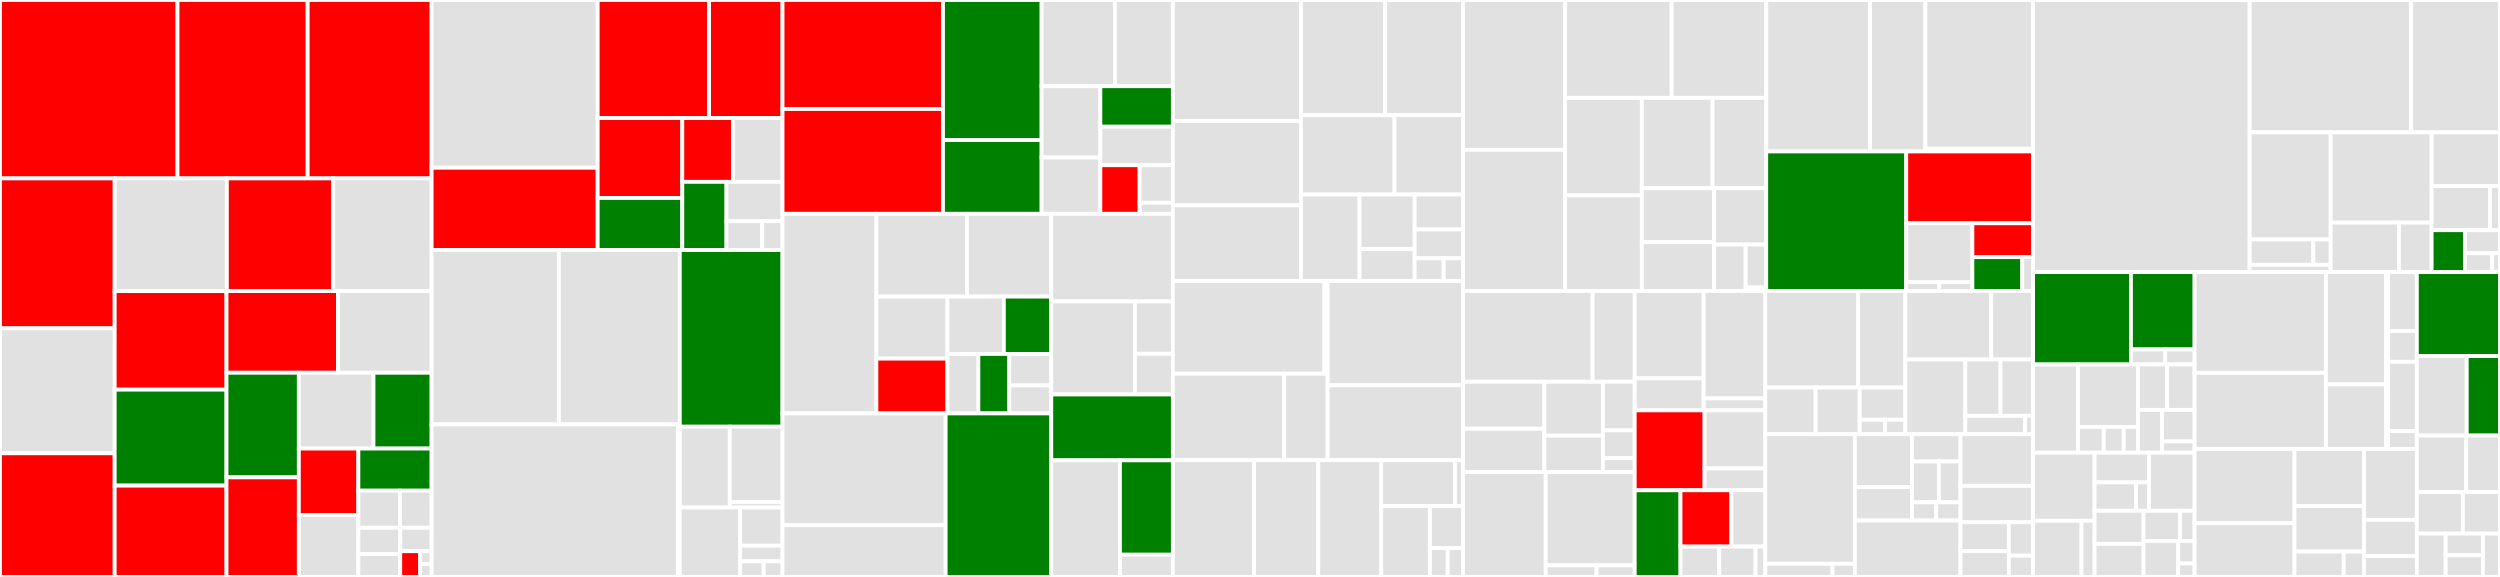 <svg baseProfile="full" width="650" height="150" viewBox="0 0 650 150" version="1.1"
xmlns="http://www.w3.org/2000/svg" xmlns:ev="http://www.w3.org/2001/xml-events"
xmlns:xlink="http://www.w3.org/1999/xlink">

<rect x="0" y="0" width="650" height="150" fill="#333333" stroke="none"/>

<style>rect.s{mask:url(#mask);}</style>
<defs>
  <pattern id="white" width="4" height="4" patternUnits="userSpaceOnUse" patternTransform="rotate(45)">
    <rect width="2" height="2" transform="translate(0,0)" fill="white"></rect>
  </pattern>
  <mask id="mask">
    <rect x="0" y="0" width="100%" height="100%" fill="url(#white)"></rect>
  </mask>
</defs>

<rect x="0" y="0" width="46.153" height="46.385" fill="red" stroke="white" stroke-width="1" class=" tooltipped" data-content="x/leverage/keeper/msg_server.go"><title>x/leverage/keeper/msg_server.go</title></rect>
<rect x="46.153" y="0" width="33.839" height="46.385" fill="red" stroke="white" stroke-width="1" class=" tooltipped" data-content="x/leverage/keeper/keeper.go"><title>x/leverage/keeper/keeper.go</title></rect>
<rect x="79.992" y="0" width="32.232" height="46.385" fill="red" stroke="white" stroke-width="1" class=" tooltipped" data-content="x/leverage/keeper/grpc_query.go"><title>x/leverage/keeper/grpc_query.go</title></rect>
<rect x="0" y="46.385" width="29.818" height="38.98" fill="red" stroke="white" stroke-width="1" class=" tooltipped" data-content="x/leverage/keeper/invariants.go"><title>x/leverage/keeper/invariants.go</title></rect>
<rect x="0" y="85.366" width="29.818" height="32.484" fill="#e1e1e1" stroke="white" stroke-width="1" class=" tooltipped" data-content="x/leverage/keeper/inspector.go"><title>x/leverage/keeper/inspector.go</title></rect>
<rect x="0" y="117.849" width="29.818" height="32.151" fill="red" stroke="white" stroke-width="1" class=" tooltipped" data-content="x/leverage/keeper/oracle.go"><title>x/leverage/keeper/oracle.go</title></rect>
<rect x="29.818" y="46.385" width="29.164" height="29.294" fill="#e1e1e1" stroke="white" stroke-width="1" class=" tooltipped" data-content="x/leverage/keeper/liquidate.go"><title>x/leverage/keeper/liquidate.go</title></rect>
<rect x="58.982" y="46.385" width="27.638" height="29.294" fill="red" stroke="white" stroke-width="1" class=" tooltipped" data-content="x/leverage/keeper/limits.go"><title>x/leverage/keeper/limits.go</title></rect>
<rect x="86.621" y="46.385" width="25.604" height="29.294" fill="#e1e1e1" stroke="white" stroke-width="1" class=" tooltipped" data-content="x/leverage/keeper/store.go"><title>x/leverage/keeper/store.go</title></rect>
<rect x="29.818" y="75.68" width="29.073" height="25.628" fill="red" stroke="white" stroke-width="1" class=" tooltipped" data-content="x/leverage/keeper/token.go"><title>x/leverage/keeper/token.go</title></rect>
<rect x="29.818" y="101.307" width="29.073" height="24.944" fill="green" stroke="white" stroke-width="1" class=" tooltipped" data-content="x/leverage/keeper/interest.go"><title>x/leverage/keeper/interest.go</title></rect>
<rect x="29.818" y="126.252" width="29.073" height="23.748" fill="red" stroke="white" stroke-width="1" class=" tooltipped" data-content="x/leverage/keeper/collateral.go"><title>x/leverage/keeper/collateral.go</title></rect>
<rect x="58.891" y="75.68" width="29.006" height="21.234" fill="red" stroke="white" stroke-width="1" class=" tooltipped" data-content="x/leverage/keeper/iter.go"><title>x/leverage/keeper/iter.go</title></rect>
<rect x="87.897" y="75.68" width="24.328" height="21.234" fill="#e1e1e1" stroke="white" stroke-width="1" class=" tooltipped" data-content="x/leverage/keeper/accounts_summary.go"><title>x/leverage/keeper/accounts_summary.go</title></rect>
<rect x="58.891" y="96.914" width="18.807" height="27.203" fill="green" stroke="white" stroke-width="1" class=" tooltipped" data-content="x/leverage/keeper/borrows.go"><title>x/leverage/keeper/borrows.go</title></rect>
<rect x="58.891" y="124.117" width="18.807" height="25.883" fill="red" stroke="white" stroke-width="1" class=" tooltipped" data-content="x/leverage/keeper/genesis.go"><title>x/leverage/keeper/genesis.go</title></rect>
<rect x="77.698" y="96.914" width="19.405" height="19.709" fill="#e1e1e1" stroke="white" stroke-width="1" class=" tooltipped" data-content="x/leverage/keeper/reserves.go"><title>x/leverage/keeper/reserves.go</title></rect>
<rect x="97.103" y="96.914" width="15.121" height="19.709" fill="green" stroke="white" stroke-width="1" class=" tooltipped" data-content="x/leverage/keeper/validate.go"><title>x/leverage/keeper/validate.go</title></rect>
<rect x="77.698" y="116.623" width="15.477" height="17.33" fill="red" stroke="white" stroke-width="1" class=" tooltipped" data-content="x/leverage/keeper/exchange_rate.go"><title>x/leverage/keeper/exchange_rate.go</title></rect>
<rect x="77.698" y="133.954" width="15.477" height="16.046" fill="#e1e1e1" stroke="white" stroke-width="1" class=" tooltipped" data-content="x/leverage/keeper/position.go"><title>x/leverage/keeper/position.go</title></rect>
<rect x="93.175" y="116.623" width="19.049" height="10.952" fill="green" stroke="white" stroke-width="1" class=" tooltipped" data-content="x/leverage/keeper/supply.go"><title>x/leverage/keeper/supply.go</title></rect>
<rect x="93.175" y="127.575" width="10.812" height="9.648" fill="#e1e1e1" stroke="white" stroke-width="1" class=" tooltipped" data-content="x/leverage/keeper/hooks.go"><title>x/leverage/keeper/hooks.go</title></rect>
<rect x="103.987" y="127.575" width="8.237" height="9.648" fill="#e1e1e1" stroke="white" stroke-width="1" class=" tooltipped" data-content="x/leverage/keeper/errors.go"><title>x/leverage/keeper/errors.go</title></rect>
<rect x="93.175" y="137.223" width="10.885" height="6.845" fill="#e1e1e1" stroke="white" stroke-width="1" class=" tooltipped" data-content="x/leverage/keeper/math.go"><title>x/leverage/keeper/math.go</title></rect>
<rect x="93.175" y="144.068" width="10.885" height="5.932" fill="#e1e1e1" stroke="white" stroke-width="1" class=" tooltipped" data-content="x/leverage/keeper/filter.go"><title>x/leverage/keeper/filter.go</title></rect>
<rect x="104.06" y="137.223" width="8.164" height="6.084" fill="#e1e1e1" stroke="white" stroke-width="1" class=" tooltipped" data-content="x/leverage/keeper/incentive.go"><title>x/leverage/keeper/incentive.go</title></rect>
<rect x="104.06" y="143.307" width="5.195" height="6.693" fill="red" stroke="white" stroke-width="1" class=" tooltipped" data-content="x/leverage/keeper/params.go"><title>x/leverage/keeper/params.go</title></rect>
<rect x="109.256" y="143.307" width="2.969" height="3.346" fill="#e1e1e1" stroke="white" stroke-width="1" class=" tooltipped" data-content="x/leverage/keeper/helper.go"><title>x/leverage/keeper/helper.go</title></rect>
<rect x="109.256" y="146.654" width="2.969" height="3.346" fill="#e1e1e1" stroke="white" stroke-width="1" class=" tooltipped" data-content="x/leverage/keeper/migrations.go"><title>x/leverage/keeper/migrations.go</title></rect>
<rect x="112.224" y="0" width="43.17" height="43.608" fill="#e1e1e1" stroke="white" stroke-width="1" class=" tooltipped" data-content="x/leverage/types/position.go"><title>x/leverage/types/position.go</title></rect>
<rect x="112.224" y="43.608" width="43.17" height="21.401" fill="red" stroke="white" stroke-width="1" class=" tooltipped" data-content="x/leverage/types/tx.go"><title>x/leverage/types/tx.go</title></rect>
<rect x="155.394" y="0" width="28.965" height="30.696" fill="red" stroke="white" stroke-width="1" class=" tooltipped" data-content="x/leverage/types/token.go"><title>x/leverage/types/token.go</title></rect>
<rect x="184.36" y="0" width="19.095" height="30.696" fill="red" stroke="white" stroke-width="1" class=" tooltipped" data-content="x/leverage/types/msgs.go"><title>x/leverage/types/msgs.go</title></rect>
<rect x="155.394" y="30.696" width="22.003" height="20.769" fill="red" stroke="white" stroke-width="1" class=" tooltipped" data-content="x/leverage/types/genesis.go"><title>x/leverage/types/genesis.go</title></rect>
<rect x="155.394" y="51.464" width="22.003" height="13.545" fill="green" stroke="white" stroke-width="1" class=" tooltipped" data-content="x/leverage/types/params.go"><title>x/leverage/types/params.go</title></rect>
<rect x="177.397" y="30.696" width="13.178" height="16.585" fill="red" stroke="white" stroke-width="1" class=" tooltipped" data-content="x/leverage/types/keys.go"><title>x/leverage/types/keys.go</title></rect>
<rect x="190.576" y="30.696" width="12.879" height="16.585" fill="#e1e1e1" stroke="white" stroke-width="1" class=" tooltipped" data-content="x/leverage/types/weighted_coin.go"><title>x/leverage/types/weighted_coin.go</title></rect>
<rect x="177.397" y="47.281" width="11.487" height="17.728" fill="green" stroke="white" stroke-width="1" class=" tooltipped" data-content="x/leverage/types/codec.go"><title>x/leverage/types/codec.go</title></rect>
<rect x="188.885" y="47.281" width="14.569" height="10.228" fill="#e1e1e1" stroke="white" stroke-width="1" class=" tooltipped" data-content="x/leverage/types/string.go"><title>x/leverage/types/string.go</title></rect>
<rect x="188.885" y="57.509" width="9.271" height="7.501" fill="#e1e1e1" stroke="white" stroke-width="1" class=" tooltipped" data-content="x/leverage/types/oracle.go"><title>x/leverage/types/oracle.go</title></rect>
<rect x="198.156" y="57.509" width="5.298" height="7.501" fill="#e1e1e1" stroke="white" stroke-width="1" class=" tooltipped" data-content="x/leverage/types/queries.go"><title>x/leverage/types/queries.go</title></rect>
<rect x="112.224" y="65.009" width="33.082" height="45.344" fill="#e1e1e1" stroke="white" stroke-width="1" class=" tooltipped" data-content="x/leverage/client/cli/query.go"><title>x/leverage/client/cli/query.go</title></rect>
<rect x="145.306" y="65.009" width="31.439" height="45.344" fill="#e1e1e1" stroke="white" stroke-width="1" class=" tooltipped" data-content="x/leverage/client/cli/tx.go"><title>x/leverage/client/cli/tx.go</title></rect>
<rect x="112.224" y="110.353" width="64.02" height="39.647" fill="#e1e1e1" stroke="white" stroke-width="1" class=" tooltipped" data-content="x/leverage/client/tests/tests.go"><title>x/leverage/client/tests/tests.go</title></rect>
<rect x="176.244" y="110.353" width="0.501" height="39.647" fill="#e1e1e1" stroke="white" stroke-width="1" class=" tooltipped" data-content="x/leverage/client/tests/suite.go"><title>x/leverage/client/tests/suite.go</title></rect>
<rect x="176.746" y="65.009" width="26.709" height="45.936" fill="green" stroke="white" stroke-width="1" class=" tooltipped" data-content="x/leverage/simulation/operations.go"><title>x/leverage/simulation/operations.go</title></rect>
<rect x="176.746" y="110.945" width="13" height="21.015" fill="#e1e1e1" stroke="white" stroke-width="1" class=" tooltipped" data-content="x/leverage/simulation/genesis.go"><title>x/leverage/simulation/genesis.go</title></rect>
<rect x="189.745" y="110.945" width="13.709" height="19.566" fill="#e1e1e1" stroke="white" stroke-width="1" class=" tooltipped" data-content="x/leverage/simulation/decoder.go"><title>x/leverage/simulation/decoder.go</title></rect>
<rect x="189.745" y="130.511" width="13.709" height="1.449" fill="#e1e1e1" stroke="white" stroke-width="1" class=" tooltipped" data-content="x/leverage/simulation/params.go"><title>x/leverage/simulation/params.go</title></rect>
<rect x="176.746" y="131.96" width="15.695" height="18.04" fill="#e1e1e1" stroke="white" stroke-width="1" class=" tooltipped" data-content="x/leverage/module.go"><title>x/leverage/module.go</title></rect>
<rect x="192.44" y="131.96" width="11.014" height="9.922" fill="#e1e1e1" stroke="white" stroke-width="1" class=" tooltipped" data-content="x/leverage/fixtures/token.go"><title>x/leverage/fixtures/token.go</title></rect>
<rect x="192.44" y="141.882" width="11.014" height="4.059" fill="#e1e1e1" stroke="white" stroke-width="1" class=" tooltipped" data-content="x/leverage/fixtures/params.go"><title>x/leverage/fixtures/params.go</title></rect>
<rect x="192.44" y="145.941" width="6.119" height="4.059" fill="#e1e1e1" stroke="white" stroke-width="1" class=" tooltipped" data-content="x/leverage/abci.go"><title>x/leverage/abci.go</title></rect>
<rect x="198.559" y="145.941" width="4.895" height="4.059" fill="#e1e1e1" stroke="white" stroke-width="1" class=" tooltipped" data-content="x/leverage/genesis.go"><title>x/leverage/genesis.go</title></rect>
<rect x="203.454" y="0" width="41.724" height="28.333" fill="red" stroke="white" stroke-width="1" class=" tooltipped" data-content="x/oracle/keeper/grpc_query.go"><title>x/oracle/keeper/grpc_query.go</title></rect>
<rect x="203.454" y="28.333" width="41.724" height="27.262" fill="red" stroke="white" stroke-width="1" class=" tooltipped" data-content="x/oracle/keeper/keeper.go"><title>x/oracle/keeper/keeper.go</title></rect>
<rect x="245.178" y="0" width="25.642" height="36.418" fill="green" stroke="white" stroke-width="1" class=" tooltipped" data-content="x/oracle/keeper/historic_price.go"><title>x/oracle/keeper/historic_price.go</title></rect>
<rect x="245.178" y="36.418" width="25.642" height="19.178" fill="green" stroke="white" stroke-width="1" class=" tooltipped" data-content="x/oracle/keeper/historic_avg.go"><title>x/oracle/keeper/historic_avg.go</title></rect>
<rect x="270.82" y="0" width="19.059" height="22.413" fill="#e1e1e1" stroke="white" stroke-width="1" class=" tooltipped" data-content="x/oracle/keeper/msg_server.go"><title>x/oracle/keeper/msg_server.go</title></rect>
<rect x="289.879" y="0" width="15.07" height="22.413" fill="#e1e1e1" stroke="white" stroke-width="1" class=" tooltipped" data-content="x/oracle/keeper/genesis.go"><title>x/oracle/keeper/genesis.go</title></rect>
<rect x="270.82" y="22.413" width="15.268" height="18.543" fill="#e1e1e1" stroke="white" stroke-width="1" class=" tooltipped" data-content="x/oracle/keeper/params.go"><title>x/oracle/keeper/params.go</title></rect>
<rect x="270.82" y="40.956" width="15.268" height="14.639" fill="#e1e1e1" stroke="white" stroke-width="1" class=" tooltipped" data-content="x/oracle/keeper/reward.go"><title>x/oracle/keeper/reward.go</title></rect>
<rect x="286.088" y="22.413" width="18.861" height="10.534" fill="green" stroke="white" stroke-width="1" class=" tooltipped" data-content="x/oracle/keeper/slash.go"><title>x/oracle/keeper/slash.go</title></rect>
<rect x="286.088" y="32.947" width="18.861" height="10.007" fill="#e1e1e1" stroke="white" stroke-width="1" class=" tooltipped" data-content="x/oracle/keeper/ballot.go"><title>x/oracle/keeper/ballot.go</title></rect>
<rect x="286.088" y="42.954" width="10.216" height="12.641" fill="red" stroke="white" stroke-width="1" class=" tooltipped" data-content="x/oracle/keeper/hooks.go"><title>x/oracle/keeper/hooks.go</title></rect>
<rect x="296.305" y="42.954" width="8.645" height="9.768" fill="#e1e1e1" stroke="white" stroke-width="1" class=" tooltipped" data-content="x/oracle/keeper/end_blocker.go"><title>x/oracle/keeper/end_blocker.go</title></rect>
<rect x="296.305" y="52.722" width="8.645" height="2.873" fill="#e1e1e1" stroke="white" stroke-width="1" class=" tooltipped" data-content="x/oracle/keeper/alias_functions.go"><title>x/oracle/keeper/alias_functions.go</title></rect>
<rect x="203.454" y="55.595" width="24.408" height="51.894" fill="#e1e1e1" stroke="white" stroke-width="1" class=" tooltipped" data-content="x/oracle/types/params.go"><title>x/oracle/types/params.go</title></rect>
<rect x="227.862" y="55.595" width="23.541" height="21.522" fill="#e1e1e1" stroke="white" stroke-width="1" class=" tooltipped" data-content="x/oracle/types/ballot.go"><title>x/oracle/types/ballot.go</title></rect>
<rect x="251.402" y="55.595" width="21.925" height="21.522" fill="#e1e1e1" stroke="white" stroke-width="1" class=" tooltipped" data-content="x/oracle/types/msgs.go"><title>x/oracle/types/msgs.go</title></rect>
<rect x="227.862" y="77.118" width="18.481" height="16.127" fill="#e1e1e1" stroke="white" stroke-width="1" class=" tooltipped" data-content="x/oracle/types/vote.go"><title>x/oracle/types/vote.go</title></rect>
<rect x="227.862" y="93.244" width="18.481" height="14.245" fill="red" stroke="white" stroke-width="1" class=" tooltipped" data-content="x/oracle/types/genesis.go"><title>x/oracle/types/genesis.go</title></rect>
<rect x="246.342" y="77.118" width="14.658" height="14.91" fill="#e1e1e1" stroke="white" stroke-width="1" class=" tooltipped" data-content="x/oracle/types/hash.go"><title>x/oracle/types/hash.go</title></rect>
<rect x="261.001" y="77.118" width="12.326" height="14.91" fill="green" stroke="white" stroke-width="1" class=" tooltipped" data-content="x/oracle/types/price.go"><title>x/oracle/types/price.go</title></rect>
<rect x="246.342" y="92.028" width="8.031" height="15.462" fill="#e1e1e1" stroke="white" stroke-width="1" class=" tooltipped" data-content="x/oracle/types/exchange_rates.go"><title>x/oracle/types/exchange_rates.go</title></rect>
<rect x="254.374" y="92.028" width="8.031" height="15.462" fill="green" stroke="white" stroke-width="1" class=" tooltipped" data-content="x/oracle/types/keys.go"><title>x/oracle/types/keys.go</title></rect>
<rect x="262.405" y="92.028" width="10.922" height="8.186" fill="#e1e1e1" stroke="white" stroke-width="1" class=" tooltipped" data-content="x/oracle/types/denom.go"><title>x/oracle/types/denom.go</title></rect>
<rect x="262.405" y="100.213" width="10.922" height="7.276" fill="#e1e1e1" stroke="white" stroke-width="1" class=" tooltipped" data-content="x/oracle/types/codec.go"><title>x/oracle/types/codec.go</title></rect>
<rect x="203.454" y="107.49" width="42.415" height="29.043" fill="#e1e1e1" stroke="white" stroke-width="1" class=" tooltipped" data-content="x/oracle/client/cli/query.go"><title>x/oracle/client/cli/query.go</title></rect>
<rect x="203.454" y="136.532" width="42.415" height="13.468" fill="#e1e1e1" stroke="white" stroke-width="1" class=" tooltipped" data-content="x/oracle/client/cli/tx.go"><title>x/oracle/client/cli/tx.go</title></rect>
<rect x="245.869" y="107.49" width="27.459" height="42.51" fill="green" stroke="white" stroke-width="1" class=" tooltipped" data-content="x/oracle/client/tests/suite.go"><title>x/oracle/client/tests/suite.go</title></rect>
<rect x="273.327" y="55.595" width="31.622" height="22.776" fill="#e1e1e1" stroke="white" stroke-width="1" class=" tooltipped" data-content="x/oracle/simulations/operations.go"><title>x/oracle/simulations/operations.go</title></rect>
<rect x="273.327" y="78.372" width="21.766" height="24.19" fill="#e1e1e1" stroke="white" stroke-width="1" class=" tooltipped" data-content="x/oracle/simulations/genesis.go"><title>x/oracle/simulations/genesis.go</title></rect>
<rect x="295.093" y="78.372" width="9.856" height="13.607" fill="#e1e1e1" stroke="white" stroke-width="1" class=" tooltipped" data-content="x/oracle/simulations/decoder.go"><title>x/oracle/simulations/decoder.go</title></rect>
<rect x="295.093" y="91.979" width="9.856" height="10.583" fill="#e1e1e1" stroke="white" stroke-width="1" class=" tooltipped" data-content="x/oracle/simulations/params.go"><title>x/oracle/simulations/params.go</title></rect>
<rect x="273.327" y="102.562" width="31.622" height="17.122" fill="green" stroke="white" stroke-width="1" class=" tooltipped" data-content="x/oracle/abci.go"><title>x/oracle/abci.go</title></rect>
<rect x="273.327" y="119.684" width="17.859" height="30.316" fill="#e1e1e1" stroke="white" stroke-width="1" class=" tooltipped" data-content="x/oracle/genesis.go"><title>x/oracle/genesis.go</title></rect>
<rect x="291.186" y="119.684" width="13.763" height="24.542" fill="green" stroke="white" stroke-width="1" class=" tooltipped" data-content="x/oracle/module.go"><title>x/oracle/module.go</title></rect>
<rect x="291.186" y="144.225" width="13.763" height="5.775" fill="#e1e1e1" stroke="white" stroke-width="1" class=" tooltipped" data-content="x/oracle/migrations/migrations.go"><title>x/oracle/migrations/migrations.go</title></rect>
<rect x="304.949" y="0" width="33.3" height="31.474" fill="#e1e1e1" stroke="white" stroke-width="1" class=" tooltipped" data-content="x/metoken/keeper/metoken.go"><title>x/metoken/keeper/metoken.go</title></rect>
<rect x="304.949" y="31.474" width="33.3" height="21.927" fill="#e1e1e1" stroke="white" stroke-width="1" class=" tooltipped" data-content="x/metoken/keeper/swap.go"><title>x/metoken/keeper/swap.go</title></rect>
<rect x="304.949" y="53.401" width="33.3" height="19.69" fill="#e1e1e1" stroke="white" stroke-width="1" class=" tooltipped" data-content="x/metoken/keeper/grpc_query.go"><title>x/metoken/keeper/grpc_query.go</title></rect>
<rect x="338.249" y="0" width="21.897" height="29.943" fill="#e1e1e1" stroke="white" stroke-width="1" class=" tooltipped" data-content="x/metoken/keeper/redeem.go"><title>x/metoken/keeper/redeem.go</title></rect>
<rect x="360.146" y="0" width="20.238" height="29.943" fill="#e1e1e1" stroke="white" stroke-width="1" class=" tooltipped" data-content="x/metoken/keeper/price.go"><title>x/metoken/keeper/price.go</title></rect>
<rect x="338.249" y="29.943" width="24.318" height="20.63" fill="#e1e1e1" stroke="white" stroke-width="1" class=" tooltipped" data-content="x/metoken/keeper/msg_server.go"><title>x/metoken/keeper/msg_server.go</title></rect>
<rect x="362.567" y="29.943" width="17.817" height="20.63" fill="#e1e1e1" stroke="white" stroke-width="1" class=" tooltipped" data-content="x/metoken/keeper/fee.go"><title>x/metoken/keeper/fee.go</title></rect>
<rect x="338.249" y="50.574" width="15.221" height="22.517" fill="#e1e1e1" stroke="white" stroke-width="1" class=" tooltipped" data-content="x/metoken/keeper/reserves.go"><title>x/metoken/keeper/reserves.go</title></rect>
<rect x="353.47" y="50.574" width="14.339" height="14.203" fill="#e1e1e1" stroke="white" stroke-width="1" class=" tooltipped" data-content="x/metoken/keeper/interest.go"><title>x/metoken/keeper/interest.go</title></rect>
<rect x="353.47" y="64.777" width="14.339" height="8.314" fill="#e1e1e1" stroke="white" stroke-width="1" class=" tooltipped" data-content="x/metoken/keeper/balance.go"><title>x/metoken/keeper/balance.go</title></rect>
<rect x="367.809" y="50.574" width="12.574" height="9.086" fill="#e1e1e1" stroke="white" stroke-width="1" class=" tooltipped" data-content="x/metoken/keeper/keeper.go"><title>x/metoken/keeper/keeper.go</title></rect>
<rect x="367.809" y="59.659" width="12.574" height="7.506" fill="#e1e1e1" stroke="white" stroke-width="1" class=" tooltipped" data-content="x/metoken/keeper/genesis.go"><title>x/metoken/keeper/genesis.go</title></rect>
<rect x="367.809" y="67.165" width="7.544" height="5.925" fill="#e1e1e1" stroke="white" stroke-width="1" class=" tooltipped" data-content="x/metoken/keeper/params.go"><title>x/metoken/keeper/params.go</title></rect>
<rect x="375.354" y="67.165" width="5.03" height="5.925" fill="#e1e1e1" stroke="white" stroke-width="1" class=" tooltipped" data-content="x/metoken/keeper/keys.go"><title>x/metoken/keeper/keys.go</title></rect>
<rect x="304.949" y="73.09" width="39.399" height="24.08" fill="#e1e1e1" stroke="white" stroke-width="1" class=" tooltipped" data-content="x/metoken/client/tests/tests.go"><title>x/metoken/client/tests/tests.go</title></rect>
<rect x="344.349" y="73.09" width="0.825" height="24.08" fill="#e1e1e1" stroke="white" stroke-width="1" class=" tooltipped" data-content="x/metoken/client/tests/suite.go"><title>x/metoken/client/tests/suite.go</title></rect>
<rect x="304.949" y="97.17" width="28.953" height="22.474" fill="#e1e1e1" stroke="white" stroke-width="1" class=" tooltipped" data-content="x/metoken/client/cli/query.go"><title>x/metoken/client/cli/query.go</title></rect>
<rect x="333.902" y="97.17" width="11.272" height="22.474" fill="#e1e1e1" stroke="white" stroke-width="1" class=" tooltipped" data-content="x/metoken/client/cli/tx.go"><title>x/metoken/client/cli/tx.go</title></rect>
<rect x="345.174" y="73.09" width="35.21" height="27.086" fill="#e1e1e1" stroke="white" stroke-width="1" class=" tooltipped" data-content="x/metoken/mocks/metoken.go"><title>x/metoken/mocks/metoken.go</title></rect>
<rect x="345.174" y="100.176" width="35.21" height="19.468" fill="#e1e1e1" stroke="white" stroke-width="1" class=" tooltipped" data-content="x/metoken/mocks/keepers.go"><title>x/metoken/mocks/keepers.go</title></rect>
<rect x="304.949" y="119.644" width="21.109" height="30.356" fill="#e1e1e1" stroke="white" stroke-width="1" class=" tooltipped" data-content="x/metoken/index.go"><title>x/metoken/index.go</title></rect>
<rect x="326.058" y="119.644" width="16.69" height="30.356" fill="#e1e1e1" stroke="white" stroke-width="1" class=" tooltipped" data-content="x/metoken/msgs.go"><title>x/metoken/msgs.go</title></rect>
<rect x="342.748" y="119.644" width="16.363" height="30.356" fill="#e1e1e1" stroke="white" stroke-width="1" class=" tooltipped" data-content="x/metoken/genesis.go"><title>x/metoken/genesis.go</title></rect>
<rect x="359.111" y="119.644" width="19.187" height="11.909" fill="#e1e1e1" stroke="white" stroke-width="1" class=" tooltipped" data-content="x/metoken/module/module.go"><title>x/metoken/module/module.go</title></rect>
<rect x="378.298" y="119.644" width="2.086" height="11.909" fill="#e1e1e1" stroke="white" stroke-width="1" class=" tooltipped" data-content="x/metoken/module/abci.go"><title>x/metoken/module/abci.go</title></rect>
<rect x="359.111" y="131.553" width="12.656" height="18.447" fill="#e1e1e1" stroke="white" stroke-width="1" class=" tooltipped" data-content="x/metoken/price.go"><title>x/metoken/price.go</title></rect>
<rect x="371.767" y="131.553" width="8.617" height="10.953" fill="#e1e1e1" stroke="white" stroke-width="1" class=" tooltipped" data-content="x/metoken/codec.go"><title>x/metoken/codec.go</title></rect>
<rect x="371.767" y="142.506" width="4.64" height="7.494" fill="#e1e1e1" stroke="white" stroke-width="1" class=" tooltipped" data-content="x/metoken/errors/errors.go"><title>x/metoken/errors/errors.go</title></rect>
<rect x="376.407" y="142.506" width="3.977" height="7.494" fill="#e1e1e1" stroke="white" stroke-width="1" class=" tooltipped" data-content="x/metoken/params.go"><title>x/metoken/params.go</title></rect>
<rect x="380.384" y="0" width="26.519" height="38.959" fill="#e1e1e1" stroke="white" stroke-width="1" class=" tooltipped" data-content="x/incentive/keeper/store.go"><title>x/incentive/keeper/store.go</title></rect>
<rect x="380.384" y="38.959" width="26.519" height="36.711" fill="#e1e1e1" stroke="white" stroke-width="1" class=" tooltipped" data-content="x/incentive/keeper/grpc_query.go"><title>x/incentive/keeper/grpc_query.go</title></rect>
<rect x="406.903" y="0" width="27.72" height="25.445" fill="#e1e1e1" stroke="white" stroke-width="1" class=" tooltipped" data-content="x/incentive/keeper/update.go"><title>x/incentive/keeper/update.go</title></rect>
<rect x="434.623" y="0" width="24.597" height="25.445" fill="#e1e1e1" stroke="white" stroke-width="1" class=" tooltipped" data-content="x/incentive/keeper/msg_server.go"><title>x/incentive/keeper/msg_server.go</title></rect>
<rect x="406.903" y="25.445" width="19.977" height="25.361" fill="#e1e1e1" stroke="white" stroke-width="1" class=" tooltipped" data-content="x/incentive/keeper/reward.go"><title>x/incentive/keeper/reward.go</title></rect>
<rect x="406.903" y="50.806" width="19.977" height="24.864" fill="#e1e1e1" stroke="white" stroke-width="1" class=" tooltipped" data-content="x/incentive/keeper/program.go"><title>x/incentive/keeper/program.go</title></rect>
<rect x="426.88" y="25.445" width="18.389" height="23.5" fill="#e1e1e1" stroke="white" stroke-width="1" class=" tooltipped" data-content="x/incentive/keeper/unbonding.go"><title>x/incentive/keeper/unbonding.go</title></rect>
<rect x="445.269" y="25.445" width="13.95" height="23.5" fill="#e1e1e1" stroke="white" stroke-width="1" class=" tooltipped" data-content="x/incentive/keeper/genesis.go"><title>x/incentive/keeper/genesis.go</title></rect>
<rect x="426.88" y="48.945" width="18.772" height="14.024" fill="#e1e1e1" stroke="white" stroke-width="1" class=" tooltipped" data-content="x/incentive/keeper/iter.go"><title>x/incentive/keeper/iter.go</title></rect>
<rect x="426.88" y="62.969" width="18.772" height="12.701" fill="#e1e1e1" stroke="white" stroke-width="1" class=" tooltipped" data-content="x/incentive/keeper/keys.go"><title>x/incentive/keeper/keys.go</title></rect>
<rect x="445.652" y="48.945" width="13.568" height="14.644" fill="#e1e1e1" stroke="white" stroke-width="1" class=" tooltipped" data-content="x/incentive/keeper/bond.go"><title>x/incentive/keeper/bond.go</title></rect>
<rect x="445.652" y="63.589" width="8.223" height="12.081" fill="#e1e1e1" stroke="white" stroke-width="1" class=" tooltipped" data-content="x/incentive/keeper/keeper.go"><title>x/incentive/keeper/keeper.go</title></rect>
<rect x="453.875" y="63.589" width="5.345" height="11.152" fill="#e1e1e1" stroke="white" stroke-width="1" class=" tooltipped" data-content="x/incentive/keeper/hooks.go"><title>x/incentive/keeper/hooks.go</title></rect>
<rect x="453.875" y="74.741" width="5.345" height="0.929" fill="#e1e1e1" stroke="white" stroke-width="1" class=" tooltipped" data-content="x/incentive/keeper/invariants.go"><title>x/incentive/keeper/invariants.go</title></rect>
<rect x="459.22" y="0" width="26.996" height="39.374" fill="#e1e1e1" stroke="white" stroke-width="1" class=" tooltipped" data-content="x/incentive/client/cli/query.go"><title>x/incentive/client/cli/query.go</title></rect>
<rect x="486.216" y="0" width="14.381" height="39.374" fill="#e1e1e1" stroke="white" stroke-width="1" class=" tooltipped" data-content="x/incentive/client/cli/tx.go"><title>x/incentive/client/cli/tx.go</title></rect>
<rect x="500.597" y="0" width="28.006" height="38.665" fill="#e1e1e1" stroke="white" stroke-width="1" class=" tooltipped" data-content="x/incentive/client/tests/tests.go"><title>x/incentive/client/tests/tests.go</title></rect>
<rect x="500.597" y="38.665" width="28.006" height="0.709" fill="#e1e1e1" stroke="white" stroke-width="1" class=" tooltipped" data-content="x/incentive/client/tests/suite.go"><title>x/incentive/client/tests/suite.go</title></rect>
<rect x="459.22" y="39.374" width="36.402" height="36.296" fill="green" stroke="white" stroke-width="1" class=" tooltipped" data-content="x/incentive/genesis.go"><title>x/incentive/genesis.go</title></rect>
<rect x="495.622" y="39.374" width="32.981" height="18.675" fill="red" stroke="white" stroke-width="1" class=" tooltipped" data-content="x/incentive/msgs.go"><title>x/incentive/msgs.go</title></rect>
<rect x="495.622" y="58.049" width="17.195" height="15.31" fill="#e1e1e1" stroke="white" stroke-width="1" class=" tooltipped" data-content="x/incentive/module/module.go"><title>x/incentive/module/module.go</title></rect>
<rect x="495.622" y="73.359" width="8.598" height="2.311" fill="#e1e1e1" stroke="white" stroke-width="1" class=" tooltipped" data-content="x/incentive/module/abci.go"><title>x/incentive/module/abci.go</title></rect>
<rect x="504.22" y="73.359" width="8.598" height="2.311" fill="#e1e1e1" stroke="white" stroke-width="1" class=" tooltipped" data-content="x/incentive/module/genesis.go"><title>x/incentive/module/genesis.go</title></rect>
<rect x="512.817" y="58.049" width="15.786" height="8.81" fill="red" stroke="white" stroke-width="1" class=" tooltipped" data-content="x/incentive/params.go"><title>x/incentive/params.go</title></rect>
<rect x="512.817" y="66.86" width="12.967" height="8.81" fill="green" stroke="white" stroke-width="1" class=" tooltipped" data-content="x/incentive/codec.go"><title>x/incentive/codec.go</title></rect>
<rect x="525.784" y="66.86" width="2.819" height="8.81" fill="#e1e1e1" stroke="white" stroke-width="1" class=" tooltipped" data-content="x/incentive/keys.go"><title>x/incentive/keys.go</title></rect>
<rect x="380.384" y="75.67" width="33.69" height="23.59" fill="#e1e1e1" stroke="white" stroke-width="1" class=" tooltipped" data-content="x/uibc/quota/quota.go"><title>x/uibc/quota/quota.go</title></rect>
<rect x="414.074" y="75.67" width="10.949" height="23.59" fill="#e1e1e1" stroke="white" stroke-width="1" class=" tooltipped" data-content="x/uibc/quota/grpc_query.go"><title>x/uibc/quota/grpc_query.go</title></rect>
<rect x="380.384" y="99.26" width="21.156" height="12.209" fill="#e1e1e1" stroke="white" stroke-width="1" class=" tooltipped" data-content="x/uibc/quota/params.go"><title>x/uibc/quota/params.go</title></rect>
<rect x="380.384" y="111.469" width="21.156" height="11.27" fill="#e1e1e1" stroke="white" stroke-width="1" class=" tooltipped" data-content="x/uibc/quota/msg_server.go"><title>x/uibc/quota/msg_server.go</title></rect>
<rect x="401.54" y="99.26" width="15.232" height="14.022" fill="#e1e1e1" stroke="white" stroke-width="1" class=" tooltipped" data-content="x/uibc/quota/ibc_middleware.go"><title>x/uibc/quota/ibc_middleware.go</title></rect>
<rect x="401.54" y="113.282" width="15.232" height="9.457" fill="#e1e1e1" stroke="white" stroke-width="1" class=" tooltipped" data-content="x/uibc/quota/genesis.go"><title>x/uibc/quota/genesis.go</title></rect>
<rect x="416.772" y="99.26" width="8.251" height="12.642" fill="#e1e1e1" stroke="white" stroke-width="1" class=" tooltipped" data-content="x/uibc/quota/keeper.go"><title>x/uibc/quota/keeper.go</title></rect>
<rect x="416.772" y="111.902" width="8.251" height="7.224" fill="#e1e1e1" stroke="white" stroke-width="1" class=" tooltipped" data-content="x/uibc/quota/token.go"><title>x/uibc/quota/token.go</title></rect>
<rect x="416.772" y="119.126" width="8.251" height="3.612" fill="#e1e1e1" stroke="white" stroke-width="1" class=" tooltipped" data-content="x/uibc/quota/keys.go"><title>x/uibc/quota/keys.go</title></rect>
<rect x="380.384" y="122.738" width="21.5" height="27.262" fill="#e1e1e1" stroke="white" stroke-width="1" class=" tooltipped" data-content="x/uibc/uics20/memo_handler.go"><title>x/uibc/uics20/memo_handler.go</title></rect>
<rect x="401.883" y="122.738" width="23.14" height="24.256" fill="#e1e1e1" stroke="white" stroke-width="1" class=" tooltipped" data-content="x/uibc/uics20/ibc_module.go"><title>x/uibc/uics20/ibc_module.go</title></rect>
<rect x="401.883" y="146.995" width="13.223" height="3.005" fill="#e1e1e1" stroke="white" stroke-width="1" class=" tooltipped" data-content="x/uibc/uics20/ics4_wrapper.go"><title>x/uibc/uics20/ics4_wrapper.go</title></rect>
<rect x="415.106" y="146.995" width="9.917" height="3.005" fill="#e1e1e1" stroke="white" stroke-width="1" class=" tooltipped" data-content="x/uibc/uics20/error.go"><title>x/uibc/uics20/error.go</title></rect>
<rect x="425.023" y="75.67" width="17.935" height="22.711" fill="#e1e1e1" stroke="white" stroke-width="1" class=" tooltipped" data-content="x/uibc/mocks/keepers.go"><title>x/uibc/mocks/keepers.go</title></rect>
<rect x="425.023" y="98.381" width="17.935" height="8.309" fill="#e1e1e1" stroke="white" stroke-width="1" class=" tooltipped" data-content="x/uibc/mocks/leverage_noop.go"><title>x/uibc/mocks/leverage_noop.go</title></rect>
<rect x="442.958" y="75.67" width="16.013" height="27.918" fill="#e1e1e1" stroke="white" stroke-width="1" class=" tooltipped" data-content="x/uibc/client/cli/query.go"><title>x/uibc/client/cli/query.go</title></rect>
<rect x="442.958" y="103.588" width="16.013" height="3.102" fill="#e1e1e1" stroke="white" stroke-width="1" class=" tooltipped" data-content="x/uibc/client/cli/tx.go"><title>x/uibc/client/cli/tx.go</title></rect>
<rect x="425.023" y="106.69" width="18.169" height="20.777" fill="red" stroke="white" stroke-width="1" class=" tooltipped" data-content="x/uibc/params.go"><title>x/uibc/params.go</title></rect>
<rect x="443.192" y="106.69" width="15.778" height="15.111" fill="#e1e1e1" stroke="white" stroke-width="1" class=" tooltipped" data-content="x/uibc/module/module.go"><title>x/uibc/module/module.go</title></rect>
<rect x="443.192" y="121.8" width="15.778" height="5.667" fill="#e1e1e1" stroke="white" stroke-width="1" class=" tooltipped" data-content="x/uibc/module/abci.go"><title>x/uibc/module/abci.go</title></rect>
<rect x="425.023" y="127.467" width="11.904" height="22.533" fill="green" stroke="white" stroke-width="1" class=" tooltipped" data-content="x/uibc/msg.go"><title>x/uibc/msg.go</title></rect>
<rect x="436.927" y="127.467" width="13.226" height="14.646" fill="red" stroke="white" stroke-width="1" class=" tooltipped" data-content="x/uibc/genesis.go"><title>x/uibc/genesis.go</title></rect>
<rect x="450.153" y="127.467" width="8.818" height="14.646" fill="#e1e1e1" stroke="white" stroke-width="1" class=" tooltipped" data-content="x/uibc/ics20.go"><title>x/uibc/ics20.go</title></rect>
<rect x="436.927" y="142.113" width="10.077" height="7.887" fill="#e1e1e1" stroke="white" stroke-width="1" class=" tooltipped" data-content="x/uibc/gmp/gmp_middleware.go"><title>x/uibc/gmp/gmp_middleware.go</title></rect>
<rect x="447.004" y="142.113" width="9.447" height="7.887" fill="#e1e1e1" stroke="white" stroke-width="1" class=" tooltipped" data-content="x/uibc/codec.go"><title>x/uibc/codec.go</title></rect>
<rect x="456.451" y="142.113" width="2.519" height="7.887" fill="#e1e1e1" stroke="white" stroke-width="1" class=" tooltipped" data-content="x/uibc/oracle/avg_adapter.go"><title>x/uibc/oracle/avg_adapter.go</title></rect>
<rect x="458.971" y="75.67" width="24.146" height="25.097" fill="#e1e1e1" stroke="white" stroke-width="1" class=" tooltipped" data-content="x/auction/keeper/rewards.go"><title>x/auction/keeper/rewards.go</title></rect>
<rect x="483.117" y="75.67" width="12.271" height="25.097" fill="#e1e1e1" stroke="white" stroke-width="1" class=" tooltipped" data-content="x/auction/keeper/grpc_query.go"><title>x/auction/keeper/grpc_query.go</title></rect>
<rect x="458.971" y="100.767" width="13.094" height="12.139" fill="#e1e1e1" stroke="white" stroke-width="1" class=" tooltipped" data-content="x/auction/keeper/msg_server.go"><title>x/auction/keeper/msg_server.go</title></rect>
<rect x="472.064" y="100.767" width="11.457" height="12.139" fill="#e1e1e1" stroke="white" stroke-width="1" class=" tooltipped" data-content="x/auction/keeper/genesis.go"><title>x/auction/keeper/genesis.go</title></rect>
<rect x="483.521" y="100.767" width="11.866" height="8.372" fill="#e1e1e1" stroke="white" stroke-width="1" class=" tooltipped" data-content="x/auction/keeper/keeper.go"><title>x/auction/keeper/keeper.go</title></rect>
<rect x="483.521" y="109.139" width="6.592" height="3.767" fill="#e1e1e1" stroke="white" stroke-width="1" class=" tooltipped" data-content="x/auction/keeper/params.go"><title>x/auction/keeper/params.go</title></rect>
<rect x="490.114" y="109.139" width="5.274" height="3.767" fill="#e1e1e1" stroke="white" stroke-width="1" class=" tooltipped" data-content="x/auction/keeper/keys.go"><title>x/auction/keeper/keys.go</title></rect>
<rect x="495.388" y="75.67" width="22.33" height="17.796" fill="#e1e1e1" stroke="white" stroke-width="1" class=" tooltipped" data-content="x/auction/client/cli/query.go"><title>x/auction/client/cli/query.go</title></rect>
<rect x="517.717" y="75.67" width="10.886" height="17.796" fill="#e1e1e1" stroke="white" stroke-width="1" class=" tooltipped" data-content="x/auction/client/cli/tx.go"><title>x/auction/client/cli/tx.go</title></rect>
<rect x="495.388" y="93.466" width="15.586" height="19.441" fill="#e1e1e1" stroke="white" stroke-width="1" class=" tooltipped" data-content="x/auction/module/module.go"><title>x/auction/module/module.go</title></rect>
<rect x="510.973" y="93.466" width="9.154" height="14.651" fill="#e1e1e1" stroke="white" stroke-width="1" class=" tooltipped" data-content="x/auction/genesis.go"><title>x/auction/genesis.go</title></rect>
<rect x="520.127" y="93.466" width="8.476" height="14.651" fill="#e1e1e1" stroke="white" stroke-width="1" class=" tooltipped" data-content="x/auction/msgs.go"><title>x/auction/msgs.go</title></rect>
<rect x="510.973" y="108.117" width="15.556" height="4.79" fill="#e1e1e1" stroke="white" stroke-width="1" class=" tooltipped" data-content="x/auction/codec.go"><title>x/auction/codec.go</title></rect>
<rect x="526.529" y="108.117" width="2.074" height="4.79" fill="#e1e1e1" stroke="white" stroke-width="1" class=" tooltipped" data-content="x/auction/events.go"><title>x/auction/events.go</title></rect>
<rect x="458.971" y="112.906" width="23.3" height="33.683" fill="#e1e1e1" stroke="white" stroke-width="1" class=" tooltipped" data-content="x/ugov/mocks/keepers.go"><title>x/ugov/mocks/keepers.go</title></rect>
<rect x="458.971" y="146.589" width="17.475" height="3.411" fill="#e1e1e1" stroke="white" stroke-width="1" class=" tooltipped" data-content="x/ugov/mocks/constructors.go"><title>x/ugov/mocks/constructors.go</title></rect>
<rect x="476.446" y="146.589" width="5.825" height="3.411" fill="#e1e1e1" stroke="white" stroke-width="1" class=" tooltipped" data-content="x/ugov/mocks/simple_emergency_group.go"><title>x/ugov/mocks/simple_emergency_group.go</title></rect>
<rect x="482.271" y="112.906" width="14.833" height="13.73" fill="#e1e1e1" stroke="white" stroke-width="1" class=" tooltipped" data-content="x/ugov/keeper/msg_server.go"><title>x/ugov/keeper/msg_server.go</title></rect>
<rect x="482.271" y="126.637" width="14.833" height="8.707" fill="#e1e1e1" stroke="white" stroke-width="1" class=" tooltipped" data-content="x/ugov/keeper/params.go"><title>x/ugov/keeper/params.go</title></rect>
<rect x="497.103" y="112.906" width="12.619" height="7.085" fill="#e1e1e1" stroke="white" stroke-width="1" class=" tooltipped" data-content="x/ugov/keeper/query_server.go"><title>x/ugov/keeper/query_server.go</title></rect>
<rect x="497.103" y="119.992" width="7.01" height="10.628" fill="#e1e1e1" stroke="white" stroke-width="1" class=" tooltipped" data-content="x/ugov/keeper/genesis.go"><title>x/ugov/keeper/genesis.go</title></rect>
<rect x="504.114" y="119.992" width="5.608" height="10.628" fill="#e1e1e1" stroke="white" stroke-width="1" class=" tooltipped" data-content="x/ugov/keeper/keeper.go"><title>x/ugov/keeper/keeper.go</title></rect>
<rect x="497.103" y="130.62" width="6.309" height="4.724" fill="#e1e1e1" stroke="white" stroke-width="1" class=" tooltipped" data-content="x/ugov/keeper/intest/keeper.go"><title>x/ugov/keeper/intest/keeper.go</title></rect>
<rect x="503.413" y="130.62" width="6.309" height="4.724" fill="#e1e1e1" stroke="white" stroke-width="1" class=" tooltipped" data-content="x/ugov/keeper/migrations.go"><title>x/ugov/keeper/migrations.go</title></rect>
<rect x="482.271" y="135.344" width="27.451" height="14.656" fill="#e1e1e1" stroke="white" stroke-width="1" class=" tooltipped" data-content="x/ugov/client/cli/query.go"><title>x/ugov/client/cli/query.go</title></rect>
<rect x="509.722" y="112.906" width="18.881" height="13.417" fill="#e1e1e1" stroke="white" stroke-width="1" class=" tooltipped" data-content="x/ugov/module/module.go"><title>x/ugov/module/module.go</title></rect>
<rect x="509.722" y="126.323" width="18.881" height="9.471" fill="#e1e1e1" stroke="white" stroke-width="1" class=" tooltipped" data-content="x/ugov/msg.go"><title>x/ugov/msg.go</title></rect>
<rect x="509.722" y="135.794" width="12.587" height="7.498" fill="#e1e1e1" stroke="white" stroke-width="1" class=" tooltipped" data-content="x/ugov/codec.go"><title>x/ugov/codec.go</title></rect>
<rect x="509.722" y="143.292" width="12.587" height="6.708" fill="#e1e1e1" stroke="white" stroke-width="1" class=" tooltipped" data-content="x/ugov/inflation_params.go"><title>x/ugov/inflation_params.go</title></rect>
<rect x="522.309" y="135.794" width="6.294" height="8.681" fill="#e1e1e1" stroke="white" stroke-width="1" class=" tooltipped" data-content="x/ugov/genesis.go"><title>x/ugov/genesis.go</title></rect>
<rect x="522.309" y="144.475" width="6.294" height="5.525" fill="#e1e1e1" stroke="white" stroke-width="1" class=" tooltipped" data-content="x/ugov/migrations/v2/store.go"><title>x/ugov/migrations/v2/store.go</title></rect>
<rect x="528.603" y="0" width="56.31" height="70.745" fill="#e1e1e1" stroke="white" stroke-width="1" class=" tooltipped" data-content="app/app.go"><title>app/app.go</title></rect>
<rect x="584.913" y="0" width="41.996" height="34.418" fill="#e1e1e1" stroke="white" stroke-width="1" class=" tooltipped" data-content="app/test_helpers.go"><title>app/test_helpers.go</title></rect>
<rect x="626.909" y="0" width="23.091" height="34.418" fill="#e1e1e1" stroke="white" stroke-width="1" class=" tooltipped" data-content="app/upgrades.go"><title>app/upgrades.go</title></rect>
<rect x="584.913" y="34.418" width="21.057" height="27.834" fill="#e1e1e1" stroke="white" stroke-width="1" class=" tooltipped" data-content="app/wasm/query/whitelist.go"><title>app/wasm/query/whitelist.go</title></rect>
<rect x="584.913" y="62.253" width="16.545" height="6.605" fill="#e1e1e1" stroke="white" stroke-width="1" class=" tooltipped" data-content="app/wasm/query/querier.go"><title>app/wasm/query/querier.go</title></rect>
<rect x="601.458" y="62.253" width="4.512" height="6.605" fill="#e1e1e1" stroke="white" stroke-width="1" class=" tooltipped" data-content="app/wasm/query/types.go"><title>app/wasm/query/types.go</title></rect>
<rect x="584.913" y="68.858" width="21.057" height="1.887" fill="#e1e1e1" stroke="white" stroke-width="1" class=" tooltipped" data-content="app/wasm/custom_plugins.go"><title>app/wasm/custom_plugins.go</title></rect>
<rect x="605.971" y="34.418" width="26.253" height="23.461" fill="#e1e1e1" stroke="white" stroke-width="1" class=" tooltipped" data-content="app/export.go"><title>app/export.go</title></rect>
<rect x="605.971" y="57.879" width="17.76" height="12.866" fill="#e1e1e1" stroke="white" stroke-width="1" class=" tooltipped" data-content="app/inflation/inflation.go"><title>app/inflation/inflation.go</title></rect>
<rect x="623.73" y="57.879" width="8.494" height="12.866" fill="#e1e1e1" stroke="white" stroke-width="1" class=" tooltipped" data-content="app/inflation/mocks/keepers.go"><title>app/inflation/mocks/keepers.go</title></rect>
<rect x="632.224" y="34.418" width="17.776" height="13.972" fill="#e1e1e1" stroke="white" stroke-width="1" class=" tooltipped" data-content="app/modules.go"><title>app/modules.go</title></rect>
<rect x="632.224" y="48.39" width="15.174" height="11.457" fill="#e1e1e1" stroke="white" stroke-width="1" class=" tooltipped" data-content="app/params/app_settings.go"><title>app/params/app_settings.go</title></rect>
<rect x="647.399" y="48.39" width="2.601" height="11.457" fill="#e1e1e1" stroke="white" stroke-width="1" class=" tooltipped" data-content="app/params/prefix.go"><title>app/params/prefix.go</title></rect>
<rect x="632.224" y="59.847" width="8.66" height="10.898" fill="green" stroke="white" stroke-width="1" class=" tooltipped" data-content="app/upgradev3/migrations.go"><title>app/upgradev3/migrations.go</title></rect>
<rect x="640.884" y="59.847" width="9.116" height="5.994" fill="#e1e1e1" stroke="white" stroke-width="1" class=" tooltipped" data-content="app/wasm.go"><title>app/wasm.go</title></rect>
<rect x="640.884" y="65.841" width="7.09" height="4.904" fill="#e1e1e1" stroke="white" stroke-width="1" class=" tooltipped" data-content="app/encoding.go"><title>app/encoding.go</title></rect>
<rect x="647.974" y="65.841" width="2.026" height="4.904" fill="#e1e1e1" stroke="white" stroke-width="1" class=" tooltipped" data-content="app/genesis.go"><title>app/genesis.go</title></rect>
<rect x="528.603" y="70.745" width="25.443" height="24.013" fill="green" stroke="white" stroke-width="1" class=" tooltipped" data-content="util/store/store.go"><title>util/store/store.go</title></rect>
<rect x="554.046" y="70.745" width="16.548" height="20.111" fill="green" stroke="white" stroke-width="1" class=" tooltipped" data-content="util/store/iter.go"><title>util/store/iter.go</title></rect>
<rect x="554.046" y="90.856" width="8.91" height="3.902" fill="#e1e1e1" stroke="white" stroke-width="1" class=" tooltipped" data-content="util/store/unmarshal.go"><title>util/store/unmarshal.go</title></rect>
<rect x="562.956" y="90.856" width="7.638" height="3.902" fill="#e1e1e1" stroke="white" stroke-width="1" class=" tooltipped" data-content="util/store/number.go"><title>util/store/number.go</title></rect>
<rect x="528.603" y="94.758" width="11.688" height="22.949" fill="#e1e1e1" stroke="white" stroke-width="1" class=" tooltipped" data-content="util/checkers/number.go"><title>util/checkers/number.go</title></rect>
<rect x="540.291" y="94.758" width="15.584" height="16.255" fill="#e1e1e1" stroke="white" stroke-width="1" class=" tooltipped" data-content="util/checkers/proposal.go"><title>util/checkers/proposal.go</title></rect>
<rect x="540.291" y="111.013" width="6.679" height="6.693" fill="#e1e1e1" stroke="white" stroke-width="1" class=" tooltipped" data-content="util/checkers/coin.go"><title>util/checkers/coin.go</title></rect>
<rect x="546.97" y="111.013" width="5.195" height="6.693" fill="#e1e1e1" stroke="white" stroke-width="1" class=" tooltipped" data-content="util/checkers/sign.go"><title>util/checkers/sign.go</title></rect>
<rect x="552.165" y="111.013" width="3.711" height="6.693" fill="#e1e1e1" stroke="white" stroke-width="1" class=" tooltipped" data-content="util/checkers/error.go"><title>util/checkers/error.go</title></rect>
<rect x="555.875" y="94.758" width="7.569" height="11.812" fill="#e1e1e1" stroke="white" stroke-width="1" class=" tooltipped" data-content="util/coin/coin.go"><title>util/coin/coin.go</title></rect>
<rect x="563.445" y="94.758" width="7.149" height="11.812" fill="#e1e1e1" stroke="white" stroke-width="1" class=" tooltipped" data-content="util/coin/utoken.go"><title>util/coin/utoken.go</title></rect>
<rect x="555.875" y="106.57" width="6.244" height="11.137" fill="#e1e1e1" stroke="white" stroke-width="1" class=" tooltipped" data-content="util/coin/fixtures.go"><title>util/coin/fixtures.go</title></rect>
<rect x="562.12" y="106.57" width="8.474" height="8.206" fill="#e1e1e1" stroke="white" stroke-width="1" class=" tooltipped" data-content="util/coin/math.go"><title>util/coin/math.go</title></rect>
<rect x="562.12" y="114.776" width="8.474" height="2.931" fill="#e1e1e1" stroke="white" stroke-width="1" class=" tooltipped" data-content="util/coin/dec.go"><title>util/coin/dec.go</title></rect>
<rect x="528.603" y="117.706" width="15.996" height="17.699" fill="#e1e1e1" stroke="white" stroke-width="1" class=" tooltipped" data-content="util/decmath/decmath.go"><title>util/decmath/decmath.go</title></rect>
<rect x="528.603" y="135.406" width="12.593" height="14.594" fill="#e1e1e1" stroke="white" stroke-width="1" class=" tooltipped" data-content="util/bpmath/bp.go"><title>util/bpmath/bp.go</title></rect>
<rect x="541.196" y="135.406" width="3.403" height="14.594" fill="#e1e1e1" stroke="white" stroke-width="1" class=" tooltipped" data-content="util/bpmath/fixed_bp.go"><title>util/bpmath/fixed_bp.go</title></rect>
<rect x="544.6" y="117.706" width="14.149" height="7.723" fill="#e1e1e1" stroke="white" stroke-width="1" class=" tooltipped" data-content="util/sdkutil/string.go"><title>util/sdkutil/string.go</title></rect>
<rect x="544.6" y="125.43" width="10.78" height="7.372" fill="#e1e1e1" stroke="white" stroke-width="1" class=" tooltipped" data-content="util/sdkutil/msg.go"><title>util/sdkutil/msg.go</title></rect>
<rect x="555.38" y="125.43" width="3.369" height="7.372" fill="#e1e1e1" stroke="white" stroke-width="1" class=" tooltipped" data-content="util/sdkutil/events.go"><title>util/sdkutil/events.go</title></rect>
<rect x="558.748" y="117.706" width="11.845" height="15.096" fill="#e1e1e1" stroke="white" stroke-width="1" class=" tooltipped" data-content="util/keys/keys.go"><title>util/keys/keys.go</title></rect>
<rect x="544.6" y="132.802" width="12.708" height="8.599" fill="#e1e1e1" stroke="white" stroke-width="1" class=" tooltipped" data-content="util/sim/deliver.go"><title>util/sim/deliver.go</title></rect>
<rect x="544.6" y="141.401" width="12.708" height="8.599" fill="#e1e1e1" stroke="white" stroke-width="1" class=" tooltipped" data-content="util/bytes.go"><title>util/bytes.go</title></rect>
<rect x="557.308" y="132.802" width="9.49" height="7.851" fill="#e1e1e1" stroke="white" stroke-width="1" class=" tooltipped" data-content="util/genmap/genmap.go"><title>util/genmap/genmap.go</title></rect>
<rect x="566.798" y="132.802" width="3.796" height="7.851" fill="#e1e1e1" stroke="white" stroke-width="1" class=" tooltipped" data-content="util/genmap/list.go"><title>util/genmap/list.go</title></rect>
<rect x="557.308" y="140.653" width="9.034" height="9.347" fill="#e1e1e1" stroke="white" stroke-width="1" class=" tooltipped" data-content="util/ibc/ibc.go"><title>util/ibc/ibc.go</title></rect>
<rect x="566.342" y="140.653" width="4.251" height="5.842" fill="#e1e1e1" stroke="white" stroke-width="1" class=" tooltipped" data-content="util/cli/print.go"><title>util/cli/print.go</title></rect>
<rect x="566.342" y="146.495" width="4.251" height="3.505" fill="#e1e1e1" stroke="white" stroke-width="1" class=" tooltipped" data-content="util/error.go"><title>util/error.go</title></rect>
<rect x="570.594" y="70.745" width="34.13" height="26.196" fill="#e1e1e1" stroke="white" stroke-width="1" class=" tooltipped" data-content="cmd/umeed/cmd/root.go"><title>cmd/umeed/cmd/root.go</title></rect>
<rect x="570.594" y="96.941" width="34.13" height="19.793" fill="#e1e1e1" stroke="white" stroke-width="1" class=" tooltipped" data-content="cmd/umeed/cmd/genaccounts.go"><title>cmd/umeed/cmd/genaccounts.go</title></rect>
<rect x="604.724" y="70.745" width="15.661" height="29.179" fill="#e1e1e1" stroke="white" stroke-width="1" class=" tooltipped" data-content="cmd/umeed/cmd/app_creator.go"><title>cmd/umeed/cmd/app_creator.go</title></rect>
<rect x="604.724" y="99.924" width="15.661" height="16.81" fill="#e1e1e1" stroke="white" stroke-width="1" class=" tooltipped" data-content="cmd/umeed/cmd/debug.go"><title>cmd/umeed/cmd/debug.go</title></rect>
<rect x="620.385" y="70.745" width="0.54" height="45.989" fill="#e1e1e1" stroke="white" stroke-width="1" class=" tooltipped" data-content="cmd/umeed/main.go"><title>cmd/umeed/main.go</title></rect>
<rect x="620.925" y="70.745" width="7.453" height="15.33" fill="#e1e1e1" stroke="white" stroke-width="1" class=" tooltipped" data-content="cmd/converter/bech32.go"><title>cmd/converter/bech32.go</title></rect>
<rect x="620.925" y="86.074" width="7.453" height="7.998" fill="#e1e1e1" stroke="white" stroke-width="1" class=" tooltipped" data-content="cmd/converter/main.go"><title>cmd/converter/main.go</title></rect>
<rect x="620.925" y="94.072" width="7.453" height="17.996" fill="#e1e1e1" stroke="white" stroke-width="1" class=" tooltipped" data-content="cmd/ibc_denom/ibc_denom.go"><title>cmd/ibc_denom/ibc_denom.go</title></rect>
<rect x="620.925" y="112.068" width="7.453" height="4.666" fill="#e1e1e1" stroke="white" stroke-width="1" class=" tooltipped" data-content="cmd/ibc_denom/main.go"><title>cmd/ibc_denom/main.go</title></rect>
<rect x="570.594" y="116.733" width="25.98" height="19.31" fill="#e1e1e1" stroke="white" stroke-width="1" class=" tooltipped" data-content="sdkclient/tx/client.go"><title>sdkclient/tx/client.go</title></rect>
<rect x="570.594" y="136.043" width="25.98" height="13.957" fill="#e1e1e1" stroke="white" stroke-width="1" class=" tooltipped" data-content="sdkclient/tx/gov.go"><title>sdkclient/tx/gov.go</title></rect>
<rect x="596.574" y="116.733" width="18.067" height="14.846" fill="#e1e1e1" stroke="white" stroke-width="1" class=" tooltipped" data-content="sdkclient/tx/wasm.go"><title>sdkclient/tx/wasm.go</title></rect>
<rect x="596.574" y="131.58" width="18.067" height="11.822" fill="#e1e1e1" stroke="white" stroke-width="1" class=" tooltipped" data-content="sdkclient/tx/sign.go"><title>sdkclient/tx/sign.go</title></rect>
<rect x="596.574" y="143.402" width="12.797" height="6.598" fill="#e1e1e1" stroke="white" stroke-width="1" class=" tooltipped" data-content="sdkclient/tx/key.go"><title>sdkclient/tx/key.go</title></rect>
<rect x="609.372" y="143.402" width="5.27" height="6.598" fill="#e1e1e1" stroke="white" stroke-width="1" class=" tooltipped" data-content="sdkclient/tx/bank.go"><title>sdkclient/tx/bank.go</title></rect>
<rect x="614.641" y="116.733" width="13.737" height="18.441" fill="#e1e1e1" stroke="white" stroke-width="1" class=" tooltipped" data-content="sdkclient/chain_height.go"><title>sdkclient/chain_height.go</title></rect>
<rect x="614.641" y="135.175" width="13.737" height="9.401" fill="#e1e1e1" stroke="white" stroke-width="1" class=" tooltipped" data-content="sdkclient/query/client.go"><title>sdkclient/query/client.go</title></rect>
<rect x="614.641" y="144.576" width="13.737" height="5.424" fill="#e1e1e1" stroke="white" stroke-width="1" class=" tooltipped" data-content="sdkclient/client.go"><title>sdkclient/client.go</title></rect>
<rect x="628.378" y="70.745" width="21.622" height="21.824" fill="green" stroke="white" stroke-width="1" class=" tooltipped" data-content="ante/fee.go"><title>ante/fee.go</title></rect>
<rect x="628.378" y="92.569" width="12.973" height="20.675" fill="#e1e1e1" stroke="white" stroke-width="1" class=" tooltipped" data-content="ante/spam_prevention.go"><title>ante/spam_prevention.go</title></rect>
<rect x="641.351" y="92.569" width="8.649" height="20.675" fill="green" stroke="white" stroke-width="1" class=" tooltipped" data-content="ante/ante.go"><title>ante/ante.go</title></rect>
<rect x="628.378" y="113.244" width="12.838" height="14.702" fill="#e1e1e1" stroke="white" stroke-width="1" class=" tooltipped" data-content="client/metoken.go"><title>client/metoken.go</title></rect>
<rect x="641.216" y="113.244" width="8.784" height="14.702" fill="#e1e1e1" stroke="white" stroke-width="1" class=" tooltipped" data-content="client/oracle.go"><title>client/oracle.go</title></rect>
<rect x="628.378" y="127.946" width="11.961" height="10.797" fill="#e1e1e1" stroke="white" stroke-width="1" class=" tooltipped" data-content="client/stargate.go"><title>client/stargate.go</title></rect>
<rect x="640.339" y="127.946" width="9.661" height="10.797" fill="#e1e1e1" stroke="white" stroke-width="1" class=" tooltipped" data-content="client/auth.go"><title>client/auth.go</title></rect>
<rect x="628.378" y="138.743" width="7.502" height="11.257" fill="#e1e1e1" stroke="white" stroke-width="1" class=" tooltipped" data-content="client/client.go"><title>client/client.go</title></rect>
<rect x="635.879" y="138.743" width="9.708" height="5.628" fill="#e1e1e1" stroke="white" stroke-width="1" class=" tooltipped" data-content="client/gov.go"><title>client/gov.go</title></rect>
<rect x="635.879" y="144.372" width="9.708" height="5.628" fill="#e1e1e1" stroke="white" stroke-width="1" class=" tooltipped" data-content="client/uibc.go"><title>client/uibc.go</title></rect>
<rect x="645.587" y="138.743" width="4.413" height="11.257" fill="#e1e1e1" stroke="white" stroke-width="1" class=" tooltipped" data-content="client/wasm.go"><title>client/wasm.go</title></rect>
</svg>
